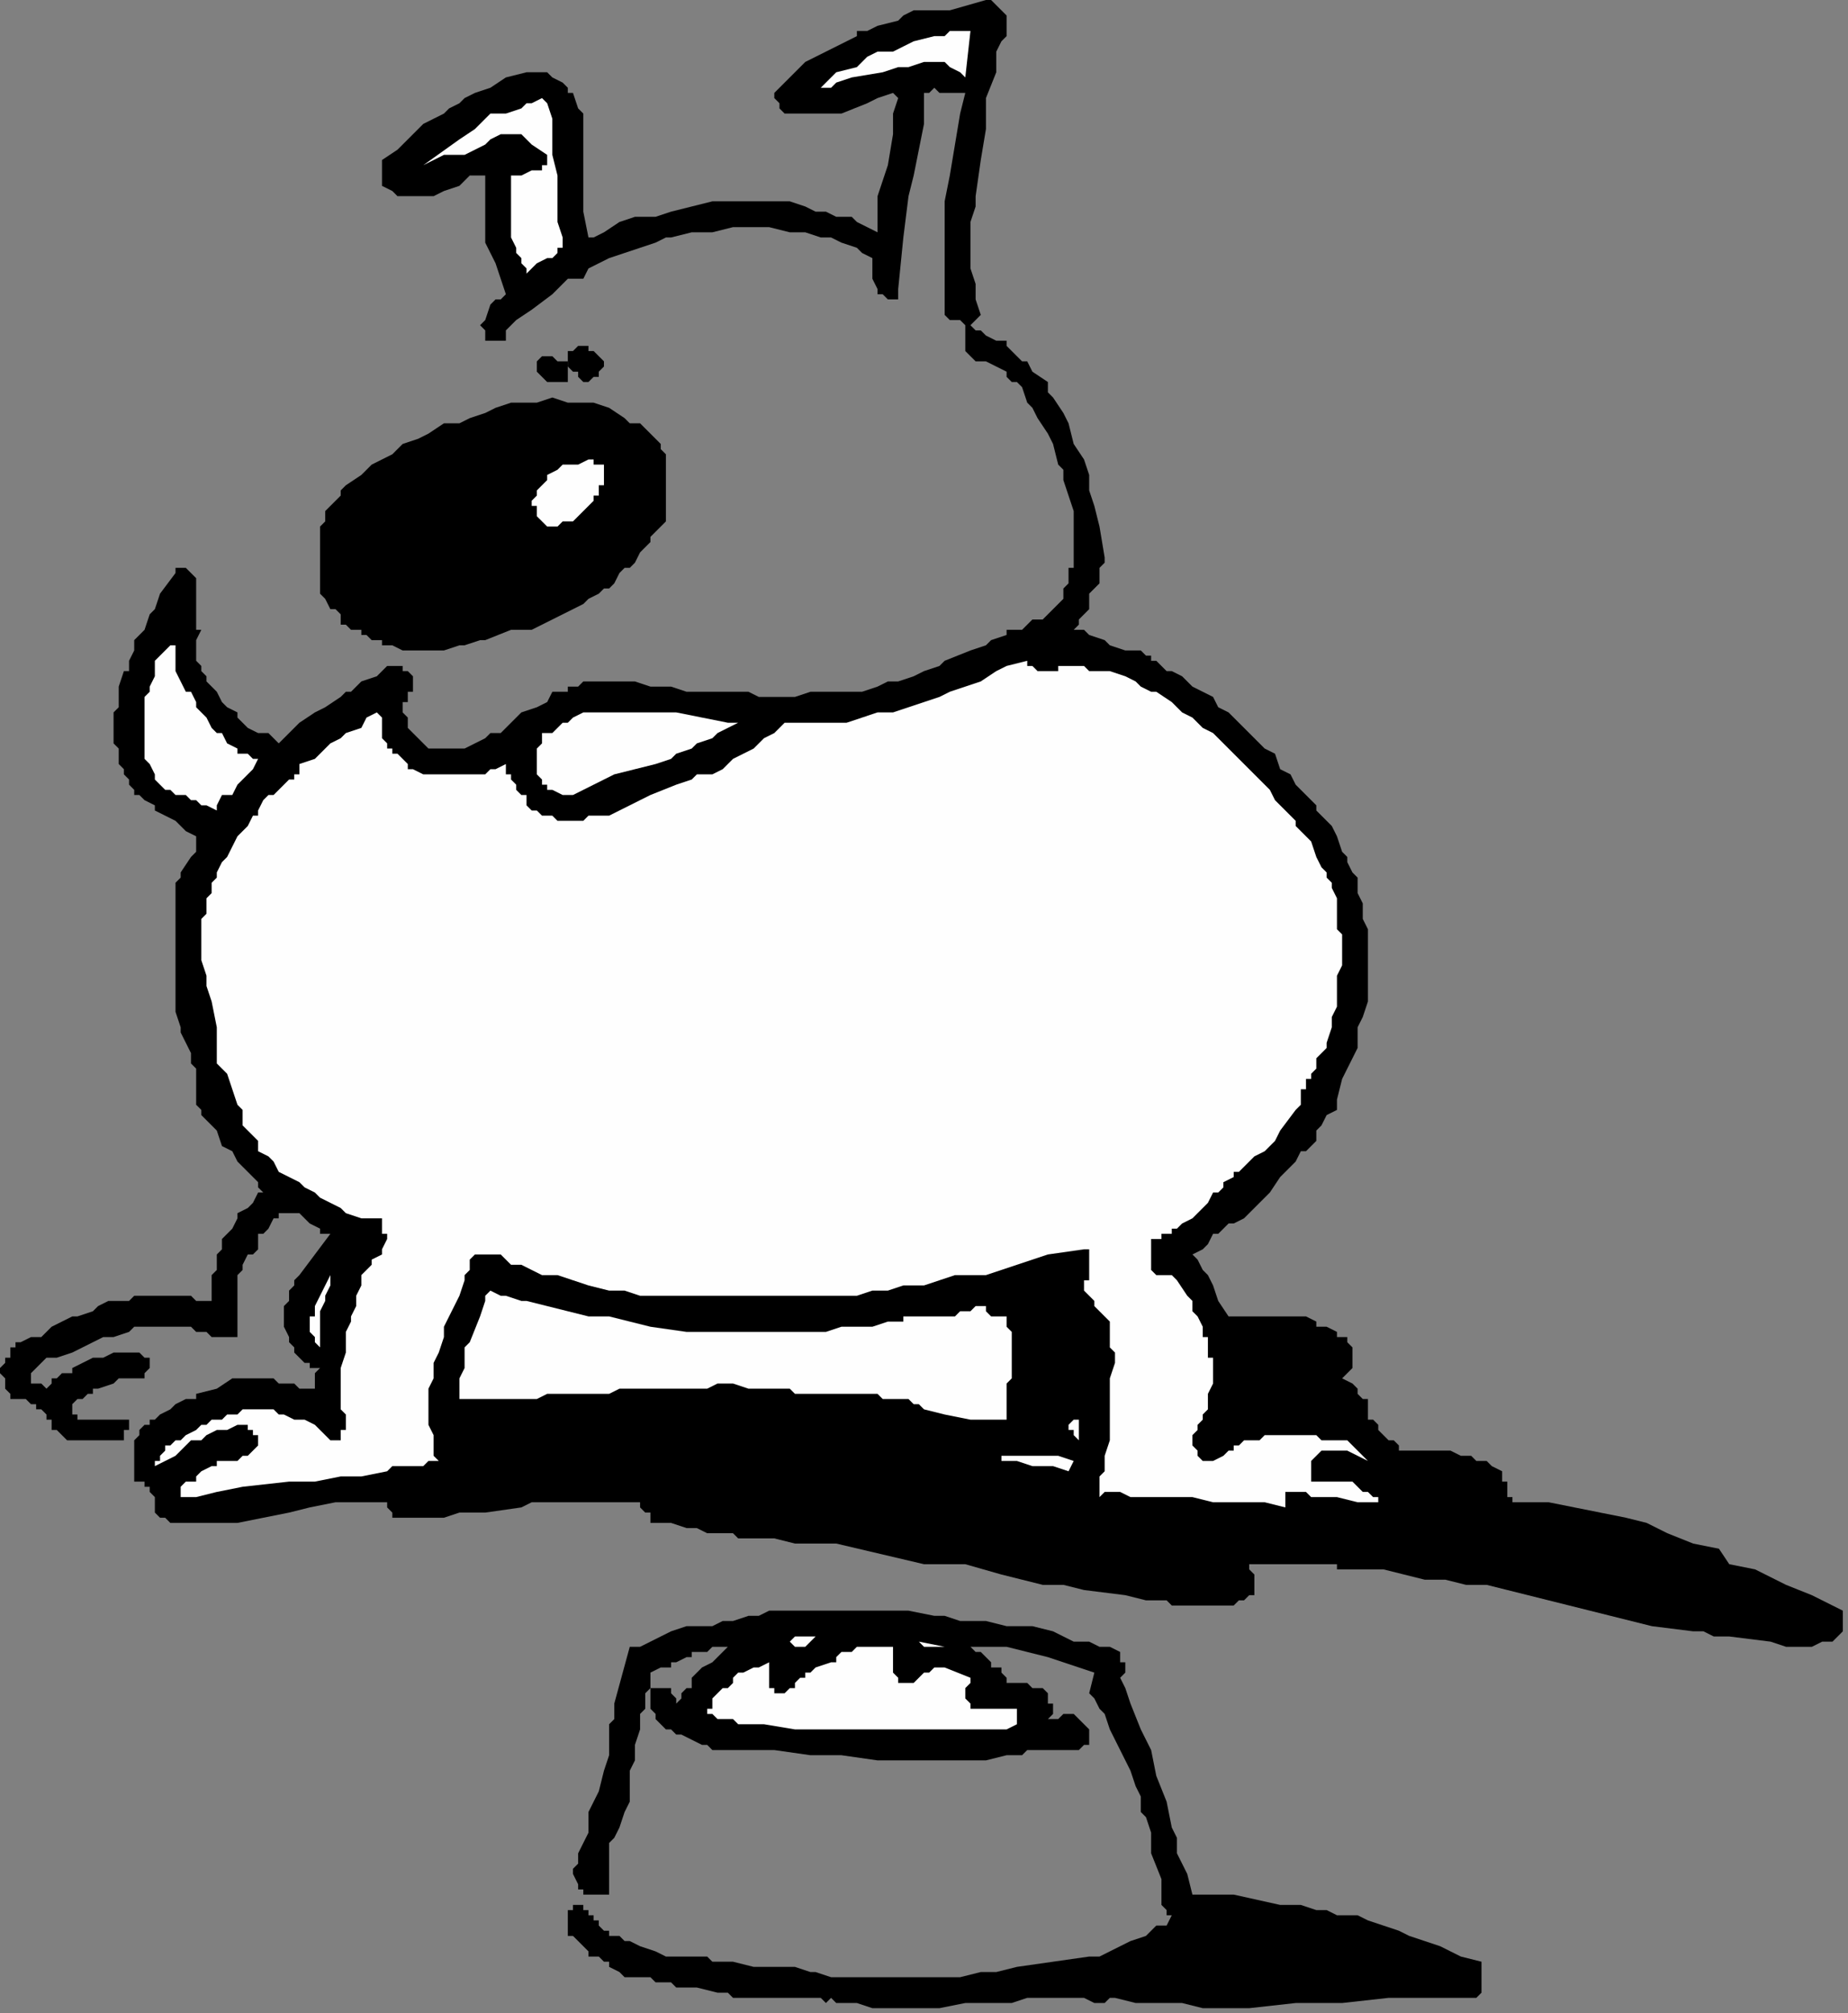 <?xml version="1.0" encoding="UTF-8" standalone="no"?>
<svg
   xmlns:dc="http://purl.org/dc/elements/1.1/"
   xmlns:cc="http://creativecommons.org/ns#"
   xmlns:rdf="http://www.w3.org/1999/02/22-rdf-syntax-ns#"
   xmlns:svg="http://www.w3.org/2000/svg"
   xmlns="http://www.w3.org/2000/svg"
   xmlns:sodipodi="http://sodipodi.sourceforge.net/DTD/sodipodi-0.dtd"
   xmlns:inkscape="http://www.inkscape.org/namespaces/inkscape"
   version="1.0"
   width="94.721mm"
   height="103.188mm"
   id="svg43"
   sodipodi:docname="CDOG046.WMF">
  <rect width="100%" height="100%" fill="#808080" stroke="none"/>
  <sodipodi:namedview
     pagecolor="#ffffff"
     bordercolor="#666666"
     borderopacity="1"
     objecttolerance="10"
     gridtolerance="10"
     guidetolerance="10"
     inkscape:pageopacity="0"
     inkscape:pageshadow="2"
     inkscape:window-width="640"
     inkscape:window-height="480"
     id="namedview45" />
  <defs
     id="defs3">
    <pattern
       id="WMFhbasepattern"
       patternUnits="userSpaceOnUse"
       width="6"
       height="6"
       x="0"
       y="0" />
  </defs>
  <path
     style="fill:#000000;fill-rule:evenodd;fill-opacity:1;stroke:none;"
     d="  M 195,3   L 195,3   L 195,4   L 195,4   L 195,5   L 195,6   L 195,7   L 194,8   L 193,10   L 193,12   L 193,14   L 191,19   L 191,25   L 190,31   L 189,38   L 189,40   L 188,43   L 188,50   L 188,52   L 189,55   L 189,58   L 190,61   L 189,62   L 189,62   L 189,62   L 188,63   L 189,64   L 189,64   L 190,64   L 190,64   L 191,65   L 193,66   L 195,66   L 195,67   L 197,69   L 198,70   L 199,70   L 200,72   L 203,74   L 203,76   L 204,77   L 206,80   L 207,82   L 208,86   L 210,89   L 211,92   L 211,95   L 212,98   L 213,102   L 214,108   L 214,109   L 213,110   L 213,110   L 213,112   L 213,113   L 212,114   L 212,114   L 211,115   L 211,116   L 211,117   L 211,118   L 211,118   L 210,119   L 209,120   L 209,121   L 208,122   L 207,122   L 210,122   L 211,123   L 214,124   L 215,125   L 218,126   L 219,126   L 221,126   L 222,127   L 223,127   L 223,128   L 224,128   L 224,128   L 225,129   L 225,129   L 226,130   L 227,130   L 227,130   L 229,131   L 231,133   L 233,134   L 235,135   L 236,137   L 238,138   L 240,140   L 242,142   L 243,143   L 245,145   L 247,146   L 248,149   L 250,150   L 251,152   L 253,154   L 255,156   L 255,157   L 256,158   L 258,160   L 259,162   L 259,162   L 260,165   L 261,166   L 261,167   L 262,169   L 263,170   L 263,171   L 263,173   L 264,175   L 264,176   L 264,178   L 265,180   L 265,183   L 265,184   L 265,186   L 265,187   L 265,188   L 265,191   L 265,192   L 265,194   L 264,197   L 263,199   L 263,201   L 263,203   L 262,205   L 260,209   L 259,213   L 259,215   L 257,216   L 256,218   L 255,219   L 255,221   L 254,222   L 253,223   L 252,223   L 251,225   L 248,228   L 246,231   L 243,234   L 241,236   L 239,237   L 238,237   L 237,238   L 236,239   L 235,239   L 234,241   L 233,242   L 231,243   L 232,244   L 233,246   L 234,247   L 235,249   L 236,252   L 238,255   L 239,255   L 240,255   L 242,255   L 243,255   L 245,255   L 246,255   L 247,255   L 249,255   L 251,255   L 251,255   L 253,255   L 255,256   L 255,257   L 257,257   L 259,258   L 259,259   L 260,259   L 260,259   L 261,259   L 261,259   L 261,260   L 261,260   L 262,261   L 262,261   L 262,262   L 262,263   L 262,264   L 262,265   L 260,267   L 262,268   L 263,269   L 263,270   L 264,271   L 265,271   L 265,272   L 265,273   L 265,274   L 265,274   L 265,275   L 266,275   L 267,276   L 267,277   L 268,278   L 269,279   L 270,279   L 271,280   L 271,281   L 274,281   L 276,281   L 279,281   L 279,281   L 281,281   L 283,282   L 283,282   L 285,282   L 286,283   L 287,283   L 288,283   L 289,284   L 291,285   L 291,286   L 291,287   L 292,287   L 292,287   L 292,288   L 292,288   L 292,289   L 292,289   L 292,290   L 292,290   L 293,290   L 293,291   L 294,291   L 295,291   L 295,291   L 298,291   L 300,291   L 305,292   L 310,293   L 315,294   L 319,295   L 323,297   L 328,299   L 333,300   L 335,303   L 340,304   L 346,307   L 351,309   L 355,311   L 357,312   L 357,313   L 357,314   L 357,315   L 357,316   L 356,317   L 355,318   L 353,318   L 351,319   L 349,319   L 347,319   L 346,319   L 343,318   L 335,317   L 332,317   L 330,316   L 328,316   L 320,315   L 312,313   L 304,311   L 300,310   L 296,309   L 292,308   L 288,307   L 284,307   L 280,306   L 276,306   L 272,305   L 268,304   L 263,304   L 263,304   L 263,304   L 262,304   L 260,304   L 259,304   L 259,303   L 259,303   L 259,303   L 258,303   L 258,303   L 257,303   L 255,303   L 255,303   L 254,303   L 252,303   L 251,303   L 247,303   L 243,303   L 243,303   L 243,303   L 243,303   L 242,303   L 242,303   L 242,304   L 243,305   L 243,306   L 243,307   L 243,307   L 243,308   L 243,308   L 243,309   L 242,309   L 242,309   L 241,310   L 240,310   L 239,311   L 238,311   L 237,311   L 236,311   L 235,311   L 234,311   L 233,311   L 232,311   L 230,311   L 229,311   L 227,311   L 226,310   L 222,310   L 218,309   L 210,308   L 206,307   L 202,307   L 194,305   L 187,303   L 179,303   L 162,299   L 158,299   L 154,299   L 150,298   L 146,298   L 145,298   L 143,298   L 142,297   L 139,297   L 137,297   L 135,296   L 133,296   L 130,295   L 129,295   L 129,295   L 128,295   L 128,295   L 127,295   L 126,295   L 126,294   L 126,294   L 126,293   L 125,293   L 124,292   L 124,291   L 124,291   L 121,291   L 118,291   L 115,291   L 112,291   L 110,291   L 106,291   L 103,291   L 101,292   L 94,293   L 91,293   L 89,293   L 86,294   L 82,294   L 80,294   L 77,294   L 76,294   L 76,293   L 76,293   L 75,292   L 75,291   L 74,291   L 74,291   L 72,291   L 70,291   L 67,291   L 65,291   L 60,292   L 56,293   L 46,295   L 42,295   L 38,295   L 36,295   L 35,295   L 34,295   L 34,295   L 33,295   L 32,294   L 31,294   L 30,293   L 30,293   L 30,292   L 30,292   L 30,291   L 30,291   L 30,290   L 29,289   L 29,289   L 29,288   L 29,288   L 28,288   L 28,287   L 27,287   L 27,287   L 27,287   L 26,287   L 26,286   L 26,285   L 26,284   L 26,283   L 26,282   L 26,281   L 26,280   L 26,279   L 26,279   L 26,279   L 27,278   L 27,277   L 28,276   L 29,276   L 29,275   L 30,275   L 30,275   L 31,274   L 33,273   L 34,272   L 36,271   L 38,271   L 38,270   L 42,269   L 45,267   L 46,267   L 46,267   L 47,267   L 49,267   L 50,267   L 50,267   L 53,267   L 54,268   L 57,268   L 58,269   L 61,269   L 61,269   L 61,269   L 61,268   L 61,268   L 61,268   L 61,267   L 61,267   L 61,266   L 62,265   L 62,265   L 62,265   L 61,265   L 60,265   L 60,265   L 60,264   L 59,264   L 59,264   L 58,263   L 58,263   L 57,262   L 57,261   L 56,260   L 56,259   L 56,259   L 55,257   L 55,256   L 55,255   L 55,254   L 55,253   L 56,252   L 56,251   L 56,250   L 57,249   L 57,248   L 58,247   L 58,247   L 64,239   L 63,239   L 63,239   L 62,239   L 62,239   L 62,238   L 60,237   L 59,236   L 58,235   L 58,235   L 58,235   L 58,235   L 57,235   L 57,235   L 56,235   L 56,235   L 55,235   L 55,235   L 54,235   L 54,235   L 54,235   L 54,236   L 53,236   L 52,238   L 51,239   L 50,239   L 50,240   L 50,242   L 49,243   L 48,243   L 47,245   L 47,246   L 46,247   L 46,248   L 46,249   L 46,251   L 46,251   L 46,253   L 46,254   L 46,255   L 46,255   L 46,255   L 46,256   L 46,258   L 46,259   L 46,259   L 46,259   L 46,259   L 46,259   L 46,259   L 45,259   L 45,259   L 44,259   L 43,259   L 43,259   L 42,259   L 42,259   L 41,259   L 41,259   L 40,258   L 39,258   L 39,258   L 38,258   L 37,257   L 34,257   L 34,257   L 32,257   L 30,257   L 30,257   L 28,257   L 27,257   L 26,257   L 25,258   L 22,259   L 20,259   L 18,260   L 14,262   L 11,263   L 10,263   L 9,263   L 8,264   L 7,265   L 6,266   L 6,267   L 6,267   L 6,267   L 6,267   L 6,267   L 6,267   L 6,267   L 6,268   L 7,268   L 8,268   L 9,269   L 10,268   L 10,267   L 11,267   L 12,266   L 14,266   L 14,265   L 16,264   L 18,263   L 18,263   L 19,263   L 20,263   L 22,262   L 25,262   L 25,262   L 26,262   L 26,262   L 27,262   L 27,262   L 28,263   L 28,263   L 28,263   L 29,263   L 29,264   L 29,264   L 29,265   L 28,266   L 28,266   L 28,267   L 28,267   L 27,267   L 27,267   L 26,267   L 25,267   L 23,267   L 22,268   L 19,269   L 18,269   L 18,270   L 17,270   L 16,271   L 15,271   L 15,271   L 14,272   L 14,273   L 14,273   L 14,274   L 15,274   L 15,275   L 15,275   L 16,275   L 17,275   L 18,275   L 19,275   L 21,275   L 22,275   L 22,275   L 23,275   L 24,275   L 24,275   L 25,275   L 25,275   L 25,275   L 25,276   L 25,277   L 24,277   L 24,278   L 24,278   L 24,279   L 23,279   L 23,279   L 22,279   L 22,279   L 21,279   L 20,279   L 19,279   L 18,279   L 18,279   L 17,279   L 15,279   L 14,279   L 14,279   L 13,279   L 12,278   L 12,278   L 11,277   L 10,277   L 10,276   L 10,276   L 10,276   L 10,275   L 9,275   L 9,274   L 9,274   L 8,273   L 8,273   L 8,273   L 7,273   L 7,272   L 6,272   L 6,272   L 6,272   L 5,271   L 3,271   L 2,271   L 2,271   L 2,270   L 2,270   L 2,270   L 1,269   L 1,269   L 1,268   L 1,268   L 1,267   L 0,266   L 0,265   L 0,265   L 1,264   L 1,263   L 1,263   L 2,263   L 2,262   L 2,261   L 3,261   L 3,260   L 4,260   L 6,259   L 8,259   L 9,258   L 10,257   L 10,257   L 12,256   L 14,255   L 15,255   L 18,254   L 19,253   L 21,252   L 23,252   L 25,252   L 26,251   L 26,251   L 29,251   L 30,251   L 33,251   L 34,251   L 37,251   L 38,252   L 41,252   L 41,251   L 41,251   L 41,249   L 41,247   L 42,246   L 42,245   L 42,243   L 42,243   L 43,242   L 43,240   L 44,239   L 45,238   L 46,236   L 46,235   L 48,234   L 49,233   L 50,231   L 51,231   L 51,231   L 50,230   L 50,229   L 49,228   L 49,228   L 48,227   L 47,226   L 46,225   L 45,223   L 43,222   L 42,219   L 41,218   L 40,217   L 39,216   L 39,215   L 38,214   L 38,212   L 38,211   L 38,211   L 38,211   L 38,210   L 38,210   L 38,209   L 38,207   L 37,206   L 37,204   L 36,202   L 35,200   L 35,199   L 34,196   L 34,195   L 34,193   L 34,190   L 34,186   L 34,185   L 34,182   L 34,178   L 34,178   L 34,176   L 34,175   L 34,174   L 34,174   L 34,172   L 34,171   L 35,170   L 35,169   L 37,166   L 38,165   L 38,163   L 38,162   L 38,162   L 36,161   L 35,160   L 34,159   L 32,158   L 30,157   L 30,156   L 28,155   L 28,155   L 27,154   L 26,154   L 26,153   L 25,152   L 25,151   L 24,150   L 24,150   L 24,149   L 23,148   L 23,147   L 23,146   L 23,145   L 22,144   L 22,142   L 22,142   L 22,140   L 22,138   L 23,137   L 23,135   L 23,134   L 23,133   L 24,130   L 25,130   L 25,128   L 26,126   L 26,124   L 28,122   L 29,119   L 30,118   L 31,115   L 34,111   L 34,111   L 34,110   L 34,110   L 34,110   L 35,110   L 35,110   L 36,110   L 36,110   L 37,111   L 37,111   L 38,112   L 38,113   L 38,113   L 38,114   L 38,114   L 38,115   L 38,116   L 38,118   L 38,119   L 38,121   L 38,122   L 39,122   L 38,124   L 38,124   L 38,125   L 38,126   L 38,126   L 38,127   L 38,128   L 39,129   L 39,130   L 39,130   L 40,131   L 40,132   L 41,133   L 42,134   L 42,134   L 43,136   L 44,137   L 46,138   L 46,139   L 47,140   L 48,141   L 50,142   L 52,142   L 54,144   L 58,140   L 61,138   L 63,137   L 66,135   L 67,134   L 68,134   L 70,132   L 73,131   L 74,130   L 74,130   L 74,130   L 75,129   L 75,129   L 76,129   L 76,129   L 76,129   L 77,129   L 77,129   L 78,129   L 78,129   L 78,129   L 78,130   L 78,130   L 79,130   L 80,131   L 80,132   L 80,133   L 80,134   L 79,134   L 79,134   L 79,135   L 79,135   L 79,135   L 79,136   L 78,136   L 78,138   L 79,139   L 79,140   L 79,141   L 80,142   L 80,142   L 81,143   L 81,143   L 82,144   L 82,144   L 83,145   L 83,145   L 84,145   L 86,145   L 86,145   L 89,145   L 90,145   L 90,145   L 92,144   L 94,143   L 95,142   L 97,142   L 98,141   L 101,138   L 104,137   L 106,136   L 107,134   L 109,134   L 110,134   L 110,133   L 112,133   L 113,132   L 114,132   L 120,132   L 123,132   L 126,133   L 130,133   L 133,134   L 136,134   L 140,134   L 142,134   L 145,134   L 147,135   L 150,135   L 152,135   L 154,135   L 157,134   L 159,134   L 162,134   L 165,134   L 167,134   L 170,133   L 170,133   L 172,132   L 174,132   L 177,131   L 179,130   L 182,129   L 183,128   L 188,126   L 191,125   L 192,124   L 195,123   L 195,122   L 197,122   L 198,122   L 198,122   L 199,121   L 199,121   L 200,120   L 200,120   L 201,120   L 202,120   L 202,120   L 203,119   L 204,118   L 205,117   L 206,116   L 206,115   L 206,114   L 207,113   L 207,112   L 207,110   L 208,110   L 208,109   L 208,108   L 208,107   L 208,106   L 208,105   L 208,103   L 208,102   L 208,100   L 208,99   L 207,96   L 206,93   L 206,91   L 205,90   L 204,86   L 203,84   L 201,81   L 200,79   L 199,78   L 198,75   L 197,74   L 196,74   L 195,73   L 195,72   L 193,71   L 191,70   L 190,70   L 189,70   L 188,69   L 187,68   L 187,67   L 187,66   L 187,66   L 187,66   L 187,65   L 187,64   L 187,64   L 187,64   L 187,63   L 187,63   L 186,62   L 185,62   L 184,62   L 184,62   L 183,61   L 183,58   L 183,55   L 183,53   L 183,50   L 183,47   L 183,45   L 183,39   L 184,34   L 185,28   L 186,22   L 187,18   L 186,18   L 186,18   L 185,18   L 184,18   L 183,18   L 182,18   L 181,17   L 180,18   L 180,18   L 179,18   L 179,18   L 179,19   L 179,20   L 179,24   L 178,29   L 177,34   L 176,38   L 175,46   L 174,56   L 174,56   L 174,57   L 174,57   L 174,58   L 173,58   L 173,58   L 172,58   L 171,57   L 170,57   L 170,56   L 170,56   L 169,54   L 169,54   L 169,53   L 169,52   L 169,51   L 169,50   L 169,50   L 167,49   L 166,48   L 163,47   L 161,46   L 159,46   L 156,45   L 153,45   L 149,44   L 146,44   L 142,44   L 138,45   L 136,45   L 134,45   L 130,46   L 129,46   L 127,47   L 124,48   L 121,49   L 118,50   L 114,52   L 113,54   L 110,54   L 107,57   L 103,60   L 100,62   L 99,63   L 98,64   L 98,66   L 98,66   L 97,66   L 97,66   L 96,66   L 96,66   L 96,66   L 95,66   L 94,66   L 94,65   L 94,64   L 94,64   L 93,63   L 94,62   L 95,59   L 96,58   L 96,58   L 97,58   L 98,57   L 97,54   L 96,51   L 95,49   L 94,47   L 94,46   L 94,43   L 94,42   L 94,40   L 94,38   L 94,36   L 94,34   L 94,34   L 92,34   L 91,34   L 89,36   L 86,37   L 84,38   L 82,38   L 82,38   L 80,38   L 79,38   L 78,38   L 77,38   L 76,37   L 76,37   L 74,36   L 74,35   L 74,34   L 74,33   L 74,33   L 74,32   L 74,31   L 77,29   L 80,26   L 82,24   L 84,23   L 86,22   L 87,21   L 89,20   L 90,19   L 92,18   L 95,17   L 98,15   L 102,14   L 103,14   L 104,14   L 106,14   L 107,15   L 109,16   L 110,17   L 110,18   L 111,18   L 112,21   L 113,22   L 113,22   L 113,23   L 113,25   L 113,30   L 113,35   L 113,41   L 114,46   L 115,46   L 117,45   L 120,43   L 123,42   L 127,42   L 130,41   L 134,40   L 138,39   L 142,39   L 146,39   L 149,39   L 153,39   L 156,40   L 158,41   L 160,41   L 162,42   L 163,42   L 165,42   L 166,43   L 168,44   L 170,45   L 170,45   L 170,42   L 170,38   L 172,32   L 173,26   L 173,22   L 174,19   L 173,18   L 170,19   L 168,20   L 163,22   L 160,22   L 158,22   L 155,22   L 154,22   L 153,22   L 152,22   L 152,22   L 151,21   L 151,20   L 150,19   L 150,18   L 151,17   L 152,16   L 153,15   L 154,14   L 154,14   L 155,13   L 156,12   L 158,11   L 160,10   L 164,8   L 166,7   L 166,6   L 168,6   L 170,5   L 174,4   L 175,3   L 177,2   L 180,2   L 184,2   L 191,0   L 191,0   L 191,0   L 192,0   L 192,0   L 193,1   L 194,2   L 194,2   L 195,3  z "
     id="path5" />
  <path
     style="fill:#fefefe;fill-rule:evenodd;fill-opacity:1;stroke:none;"
     d="  M 187,15   L 187,15   L 186,14   L 184,13   L 184,13   L 183,12   L 183,12   L 182,12   L 179,12   L 176,13   L 174,13   L 171,14   L 165,15   L 162,16   L 161,17   L 159,17   L 161,15   L 162,14   L 166,13   L 168,11   L 170,10   L 171,10   L 173,10   L 175,9   L 177,8   L 181,7   L 183,7   L 184,6   L 187,6   L 188,6   L 187,15  z "
     id="path7" />
  <path
     style="fill:#fefefe;fill-rule:evenodd;fill-opacity:1;stroke:none;"
     d="  M 106,20   L 106,20   L 107,23   L 107,25   L 107,26   L 107,30   L 108,34   L 108,37   L 108,40   L 108,43   L 109,46   L 109,47   L 109,48   L 109,48   L 108,48   L 108,49   L 107,50   L 106,50   L 104,51   L 103,52   L 102,53   L 102,52   L 101,51   L 101,50   L 100,49   L 100,48   L 99,46   L 99,44   L 99,42   L 99,40   L 99,35   L 99,34   L 100,34   L 101,34   L 103,33   L 105,33   L 105,32   L 106,32   L 106,31   L 106,30   L 106,30   L 106,30   L 103,28   L 102,27   L 102,27   L 101,26   L 99,26   L 98,26   L 97,26   L 95,27   L 94,28   L 90,30   L 86,30   L 82,32   L 89,27   L 92,25   L 95,22   L 97,22   L 98,22   L 101,21   L 102,20   L 103,20   L 105,19   L 106,20   L 106,20  z "
     id="path9" />
  <path
     style="fill:#000000;fill-rule:evenodd;fill-opacity:1;stroke:none;"
     d="  M 117,70   L 117,70   L 117,70   L 117,71   L 116,72   L 116,73   L 115,73   L 114,74   L 114,74   L 113,74   L 112,73   L 112,72   L 111,72   L 110,71   L 110,70   L 110,70   L 110,70   L 110,69   L 110,68   L 111,68   L 111,68   L 112,67   L 112,67   L 113,67   L 114,67   L 114,67   L 114,68   L 115,68   L 115,68   L 116,69   L 116,69   L 117,70  z "
     id="path11" />
  <path
     style="fill:#000000;fill-rule:evenodd;fill-opacity:1;stroke:none;"
     d="  M 109,70   L 109,70   L 110,70   L 110,71   L 110,72   L 110,73   L 110,74   L 109,74   L 109,74   L 108,74   L 107,74   L 106,74   L 106,74   L 105,73   L 104,72   L 104,71   L 104,70   L 104,70   L 104,70   L 105,69   L 106,69   L 106,69   L 106,69   L 107,69   L 108,70   L 109,70   L 109,70  z "
     id="path13" />
  <path
     style="fill:#000000;fill-rule:evenodd;fill-opacity:1;stroke:none;"
     d="  M 128,86   L 128,86   L 128,87   L 129,88   L 129,89   L 129,90   L 129,91   L 129,93   L 129,96   L 129,98   L 129,99   L 129,101   L 128,102   L 127,103   L 126,104   L 126,105   L 125,106   L 124,107   L 123,109   L 122,110   L 121,110   L 120,111   L 119,113   L 118,114   L 117,114   L 116,115   L 114,116   L 113,117   L 111,118   L 109,119   L 107,120   L 105,121   L 103,122   L 99,122   L 94,124   L 93,124   L 90,125   L 89,125   L 86,126   L 84,126   L 82,126   L 82,126   L 82,126   L 82,126   L 81,126   L 80,126   L 79,126   L 79,126   L 79,126   L 78,126   L 78,126   L 76,125   L 74,125   L 74,124   L 72,124   L 71,123   L 70,123   L 70,122   L 69,122   L 68,122   L 67,121   L 66,121   L 66,119   L 65,118   L 64,118   L 63,116   L 62,115   L 62,114   L 62,114   L 62,113   L 62,111   L 62,110   L 62,108   L 62,108   L 62,107   L 62,106   L 62,104   L 62,103   L 62,102   L 63,101   L 63,99   L 64,98   L 65,97   L 66,96   L 66,95   L 67,94   L 70,92   L 72,90   L 74,89   L 76,88   L 78,86   L 81,85   L 83,84   L 86,82   L 89,82   L 91,81   L 94,80   L 96,79   L 99,78   L 102,78   L 104,78   L 107,77   L 110,78   L 113,78   L 115,78   L 118,79   L 121,81   L 122,82   L 124,82   L 124,82   L 125,83   L 126,84   L 127,85   L 128,86  z "
     id="path15" />
  <path
     style="fill:#fefefe;fill-rule:evenodd;fill-opacity:1;stroke:none;"
     d="  M 117,91   L 117,91   L 117,92   L 117,92   L 117,93   L 117,94   L 116,94   L 116,95   L 116,96   L 115,96   L 115,97   L 114,98   L 114,98   L 113,99   L 113,99   L 112,100   L 111,101   L 110,101   L 110,101   L 109,101   L 108,102   L 108,102   L 107,102   L 106,102   L 106,102   L 106,102   L 105,101   L 105,101   L 104,100   L 104,99   L 104,98   L 103,98   L 103,98   L 103,97   L 103,97   L 104,96   L 104,96   L 104,95   L 105,94   L 105,94   L 106,93   L 106,93   L 106,92   L 108,91   L 109,90   L 110,90   L 112,90   L 114,89   L 114,89   L 114,89   L 115,89   L 115,90   L 116,90   L 117,90   L 117,91  z "
     id="path17" />
  <path
     style="fill:#fefefe;fill-rule:evenodd;fill-opacity:1;stroke:none;"
     d="  M 34,128   L 34,128   L 34,129   L 34,130   L 34,130   L 35,132   L 36,134   L 37,134   L 38,136   L 38,137   L 39,138   L 40,139   L 41,141   L 42,142   L 43,142   L 44,144   L 46,145   L 46,146   L 48,146   L 48,146   L 48,146   L 49,147   L 49,147   L 50,147   L 49,149   L 48,150   L 46,152   L 45,154   L 43,154   L 42,156   L 42,157   L 40,156   L 39,156   L 38,155   L 37,155   L 36,154   L 35,154   L 34,154   L 33,153   L 32,153   L 31,152   L 30,151   L 30,150   L 30,150   L 29,148   L 28,147   L 28,146   L 28,144   L 28,142   L 28,142   L 28,140   L 28,138   L 28,137   L 28,135   L 29,134   L 29,133   L 30,131   L 30,130   L 30,128   L 31,127   L 32,126   L 33,125   L 33,125   L 33,125   L 34,125   L 34,126   L 34,126   L 34,126   L 34,127   L 34,128   L 34,128   L 34,128  z "
     id="path19" />
  <path
     style="fill:#fefefe;fill-rule:evenodd;fill-opacity:1;stroke:none;"
     d="  M 205,130   L 205,130   L 205,129   L 206,129   L 207,129   L 207,129   L 208,129   L 208,129   L 209,129   L 210,129   L 211,130   L 212,130   L 212,130   L 213,130   L 213,130   L 215,130   L 215,130   L 218,131   L 220,132   L 221,133   L 223,134   L 224,134   L 227,136   L 229,138   L 231,139   L 233,141   L 235,142   L 237,144   L 239,146   L 240,147   L 243,150   L 246,153   L 247,155   L 249,157   L 251,159   L 251,160   L 252,161   L 253,162   L 254,163   L 255,166   L 256,168   L 257,169   L 257,170   L 258,171   L 258,172   L 259,174   L 259,174   L 259,176   L 259,177   L 259,178   L 259,180   L 260,181   L 260,182   L 260,185   L 260,186   L 260,187   L 259,189   L 259,190   L 259,192   L 259,195   L 258,197   L 258,199   L 257,202   L 257,203   L 256,204   L 255,205   L 255,207   L 255,207   L 254,208   L 254,209   L 253,209   L 253,209   L 253,210   L 253,210   L 253,211   L 252,211   L 252,212   L 252,213   L 252,214   L 252,214   L 251,215   L 251,215   L 248,219   L 247,221   L 246,222   L 245,223   L 243,224   L 241,226   L 240,227   L 239,227   L 239,228   L 237,229   L 237,230   L 236,231   L 235,231   L 234,233   L 233,234   L 231,236   L 229,237   L 228,238   L 227,238   L 227,238   L 227,239   L 227,239   L 226,239   L 225,239   L 225,239   L 225,240   L 225,240   L 225,240   L 224,240   L 224,240   L 223,240   L 223,241   L 223,242   L 223,243   L 223,243   L 223,243   L 223,243   L 223,244   L 223,245   L 223,246   L 223,246   L 224,247   L 224,247   L 225,247   L 225,247   L 226,247   L 226,247   L 227,247   L 227,247   L 227,247   L 227,247   L 228,248   L 230,251   L 231,252   L 231,253   L 231,254   L 232,255   L 232,255   L 233,257   L 233,258   L 233,259   L 234,259   L 234,261   L 234,262   L 234,263   L 235,263   L 235,265   L 235,266   L 235,267   L 235,268   L 234,270   L 234,271   L 234,272   L 234,273   L 233,274   L 233,275   L 232,276   L 232,277   L 231,278   L 231,278   L 231,279   L 231,279   L 231,279   L 231,280   L 231,280   L 232,281   L 232,281   L 232,282   L 233,283   L 234,283   L 234,283   L 234,283   L 235,283   L 235,283   L 235,283   L 237,282   L 238,281   L 239,281   L 239,280   L 240,280   L 241,279   L 242,279   L 243,279   L 243,279   L 244,279   L 245,278   L 247,278   L 247,278   L 249,278   L 251,278   L 253,278   L 255,278   L 256,279   L 259,279   L 260,279   L 261,279   L 262,280   L 263,281   L 265,283   L 263,282   L 261,281   L 259,281   L 259,281   L 259,281   L 257,281   L 256,281   L 255,282   L 255,282   L 255,282   L 254,283   L 254,283   L 254,284   L 254,284   L 254,285   L 254,285   L 254,286   L 254,286   L 254,287   L 255,287   L 255,287   L 256,287   L 258,287   L 260,287   L 262,287   L 263,288   L 263,288   L 264,289   L 265,289   L 266,290   L 267,290   L 267,291   L 267,291   L 268,291   L 266,291   L 263,291   L 259,290   L 256,290   L 254,290   L 253,289   L 251,289   L 251,289   L 249,289   L 249,290   L 249,290   L 249,291   L 249,291   L 249,291   L 249,291   L 249,292   L 245,291   L 242,291   L 239,291   L 235,291   L 231,290   L 228,290   L 226,290   L 224,290   L 223,290   L 222,290   L 221,290   L 220,290   L 220,290   L 219,290   L 217,289   L 216,289   L 215,289   L 215,289   L 215,289   L 214,289   L 214,289   L 213,290   L 213,290   L 213,289   L 213,289   L 213,288   L 213,288   L 213,287   L 213,287   L 213,286   L 214,285   L 214,284   L 214,284   L 214,283   L 214,282   L 215,279   L 215,276   L 215,274   L 215,271   L 215,269   L 215,267   L 216,264   L 216,263   L 216,262   L 215,261   L 215,260   L 215,259   L 215,258   L 215,257   L 215,256   L 214,255   L 214,255   L 213,254   L 212,253   L 212,252   L 211,251   L 211,251   L 210,250   L 210,249   L 210,249   L 210,249   L 210,248   L 211,248   L 211,248   L 211,247   L 211,247   L 211,246   L 211,245   L 211,244   L 211,244   L 211,243   L 211,243   L 211,243   L 211,243   L 211,243   L 211,242   L 210,242   L 203,243   L 197,245   L 191,247   L 185,247   L 182,248   L 179,249   L 175,249   L 172,250   L 169,250   L 166,251   L 159,251   L 156,251   L 153,251   L 150,251   L 146,251   L 143,251   L 140,251   L 137,251   L 134,251   L 130,251   L 127,251   L 124,251   L 121,250   L 118,250   L 114,249   L 111,248   L 108,247   L 105,247   L 101,245   L 99,245   L 98,244   L 97,243   L 96,243   L 95,243   L 94,243   L 94,243   L 94,243   L 94,243   L 93,243   L 93,243   L 93,243   L 92,243   L 91,244   L 91,245   L 91,246   L 90,247   L 90,248   L 89,251   L 88,253   L 87,255   L 86,257   L 86,259   L 85,262   L 84,264   L 84,267   L 83,269   L 83,271   L 83,274   L 83,276   L 84,278   L 84,280   L 84,282   L 85,283   L 84,283   L 83,283   L 83,283   L 82,284   L 82,284   L 81,284   L 80,284   L 78,284   L 78,284   L 78,284   L 77,284   L 76,284   L 75,285   L 75,285   L 70,286   L 66,286   L 61,287   L 56,287   L 47,288   L 42,289   L 38,290   L 35,290   L 35,289   L 35,289   L 35,288   L 35,288   L 36,287   L 36,287   L 37,287   L 37,287   L 38,287   L 38,286   L 39,285   L 41,284   L 41,284   L 42,284   L 42,283   L 42,283   L 42,283   L 43,283   L 44,283   L 46,283   L 47,282   L 47,282   L 48,282   L 49,281   L 49,281   L 49,281   L 50,280   L 50,279   L 50,279   L 50,279   L 50,279   L 50,278   L 50,278   L 49,278   L 49,277   L 49,277   L 48,277   L 48,276   L 48,276   L 47,276   L 47,276   L 46,276   L 46,276   L 44,277   L 43,277   L 42,277   L 40,278   L 39,279   L 38,279   L 37,279   L 36,280   L 34,282   L 32,283   L 30,284   L 30,283   L 30,283   L 31,283   L 31,282   L 31,282   L 32,281   L 32,280   L 33,280   L 34,279   L 34,279   L 35,279   L 36,278   L 38,277   L 39,276   L 40,276   L 41,275   L 42,275   L 43,275   L 44,274   L 45,274   L 46,274   L 47,273   L 48,273   L 50,273   L 51,273   L 53,273   L 54,274   L 55,274   L 57,275   L 58,275   L 59,275   L 61,276   L 62,277   L 63,278   L 64,279   L 65,279   L 65,279   L 66,279   L 66,279   L 66,278   L 66,278   L 66,278   L 66,277   L 67,277   L 67,276   L 67,276   L 67,275   L 67,275   L 67,275   L 67,274   L 67,274   L 66,273   L 66,272   L 66,271   L 66,271   L 66,271   L 66,270   L 66,270   L 66,269   L 66,265   L 67,262   L 67,259   L 67,258   L 68,256   L 68,255   L 69,253   L 69,251   L 70,249   L 70,247   L 71,246   L 72,245   L 72,244   L 74,243   L 74,243   L 74,242   L 75,240   L 75,239   L 75,239   L 74,239   L 74,238   L 74,238   L 74,237   L 74,237   L 74,236   L 74,236   L 73,236   L 73,236   L 72,236   L 71,236   L 70,236   L 67,235   L 66,234   L 64,233   L 62,232   L 61,231   L 59,230   L 58,229   L 56,228   L 54,227   L 53,225   L 52,224   L 50,223   L 50,221   L 49,220   L 48,219   L 47,218   L 47,215   L 46,214   L 45,211   L 44,208   L 43,207   L 43,207   L 42,206   L 42,205   L 42,203   L 42,203   L 42,201   L 42,199   L 41,194   L 40,191   L 40,189   L 39,186   L 39,184   L 39,182   L 39,179   L 39,178   L 40,177   L 40,176   L 40,175   L 40,174   L 41,173   L 41,171   L 42,170   L 42,170   L 42,169   L 43,167   L 44,166   L 46,162   L 48,160   L 49,158   L 50,158   L 50,157   L 51,155   L 52,154   L 53,154   L 54,153   L 55,152   L 56,151   L 57,151   L 57,151   L 57,151   L 57,150   L 58,150   L 58,150   L 58,150   L 58,149   L 58,149   L 58,148   L 61,147   L 62,146   L 64,144   L 66,143   L 67,142   L 70,141   L 71,139   L 73,138   L 74,139   L 74,140   L 74,141   L 74,142   L 74,142   L 74,143   L 75,144   L 75,145   L 76,145   L 76,146   L 77,146   L 78,147   L 78,147   L 79,148   L 79,149   L 80,149   L 82,150   L 82,150   L 82,150   L 83,150   L 85,150   L 86,150   L 87,150   L 88,150   L 90,150   L 90,150   L 92,150   L 93,150   L 94,150   L 95,149   L 96,149   L 98,148   L 98,147   L 98,148   L 98,150   L 99,150   L 99,151   L 100,152   L 100,153   L 101,154   L 102,154   L 102,155   L 102,155   L 102,156   L 103,157   L 104,157   L 105,158   L 106,158   L 106,158   L 107,158   L 108,159   L 109,159   L 110,159   L 110,159   L 111,159   L 112,159   L 113,159   L 114,158   L 115,158   L 118,158   L 126,154   L 131,152   L 134,151   L 135,150   L 138,150   L 140,149   L 142,147   L 144,146   L 146,145   L 148,143   L 150,142   L 151,141   L 152,140   L 155,140   L 157,140   L 158,140   L 160,140   L 161,140   L 164,140   L 167,139   L 170,138   L 173,138   L 176,137   L 179,136   L 182,135   L 184,134   L 187,133   L 190,132   L 193,130   L 195,129   L 199,128   L 199,128   L 199,129   L 200,129   L 201,130   L 202,130   L 202,130   L 203,130   L 204,130   L 205,130  z "
     id="path21" />
  <path
     style="fill:#fefefe;fill-rule:evenodd;fill-opacity:1;stroke:none;"
     d="  M 141,140   L 141,140   L 141,140   L 141,140   L 142,140   L 142,140   L 142,140   L 143,140   L 143,140   L 141,141   L 139,142   L 138,143   L 135,144   L 134,145   L 131,146   L 130,147   L 127,148   L 123,149   L 119,150   L 111,154   L 110,154   L 110,154   L 109,154   L 107,153   L 106,153   L 106,153   L 106,153   L 106,152   L 106,152   L 105,152   L 105,151   L 105,151   L 104,150   L 104,149   L 104,148   L 104,146   L 104,146   L 104,145   L 104,145   L 105,144   L 105,143   L 105,143   L 105,142   L 106,142   L 107,142   L 108,141   L 109,140   L 110,140   L 111,139   L 113,138   L 114,138   L 115,138   L 117,138   L 118,138   L 120,138   L 122,138   L 124,138   L 126,138   L 129,138   L 131,138   L 136,139   L 141,140  z "
     id="path23" />
  <path
     style="fill:#fefefe;fill-rule:evenodd;fill-opacity:1;stroke:none;"
     d="  M 62,261   L 62,261   L 61,260   L 61,259   L 61,259   L 60,258   L 60,258   L 60,257   L 60,256   L 60,255   L 61,255   L 61,254   L 61,253   L 62,251   L 62,251   L 64,247   L 64,249   L 63,251   L 63,252   L 62,254   L 62,257   L 62,261  z "
     id="path25" />
  <path
     style="fill:#fefefe;fill-rule:evenodd;fill-opacity:1;stroke:none;"
     d="  M 126,257   L 126,257   L 133,258   L 136,258   L 138,258   L 142,258   L 145,258   L 150,258   L 154,258   L 157,258   L 160,258   L 163,257   L 166,257   L 169,257   L 172,256   L 175,256   L 175,256   L 175,255   L 175,255   L 176,255   L 176,255   L 176,255   L 177,255   L 177,255   L 177,255   L 178,255   L 179,255   L 179,255   L 180,255   L 181,255   L 182,255   L 182,255   L 183,255   L 183,255   L 183,255   L 185,255   L 186,254   L 188,254   L 189,253   L 190,253   L 191,253   L 191,254   L 191,254   L 192,255   L 193,255   L 194,255   L 195,255   L 195,256   L 195,256   L 195,256   L 195,257   L 196,258   L 196,259   L 196,259   L 196,261   L 196,262   L 196,263   L 196,263   L 196,264   L 196,267   L 195,268   L 195,272   L 195,273   L 195,274   L 195,275   L 195,275   L 195,275   L 196,275   L 195,275   L 192,275   L 190,275   L 188,275   L 183,274   L 179,273   L 179,273   L 178,272   L 177,272   L 176,271   L 175,271   L 174,271   L 174,271   L 173,271   L 172,271   L 171,271   L 170,270   L 168,270   L 166,270   L 165,270   L 163,270   L 160,270   L 157,270   L 155,270   L 154,270   L 153,269   L 150,269   L 147,269   L 145,269   L 142,268   L 139,268   L 137,269   L 134,269   L 131,269   L 120,269   L 118,270   L 115,270   L 112,270   L 110,270   L 106,270   L 104,271   L 102,271   L 99,271   L 97,271   L 94,271   L 89,271   L 89,269   L 89,267   L 89,267   L 90,265   L 90,263   L 90,263   L 90,261   L 91,260   L 93,255   L 94,252   L 94,251   L 95,250   L 97,251   L 98,251   L 101,252   L 102,252   L 106,253   L 110,254   L 114,255   L 118,255   L 126,257  z "
     id="path27" />
  <path
     style="fill:#fefefe;fill-rule:evenodd;fill-opacity:1;stroke:none;"
     d="  M 258,271   L 258,271   L 257,271   L 257,271   L 257,271   L 257,271   L 257,271   L 258,271   L 258,271   L 258,271  z "
     id="path29" />
  <path
     style="fill:#fefefe;fill-rule:evenodd;fill-opacity:1;stroke:none;"
     d="  M 209,275   L 209,275   L 209,275   L 209,276   L 209,277   L 209,277   L 209,278   L 209,278   L 209,279   L 208,278   L 208,277   L 208,277   L 207,277   L 207,277   L 207,276   L 207,276   L 206,276   L 207,276   L 207,276   L 207,276   L 208,275   L 209,275   L 209,275  z "
     id="path31" />
  <path
     style="fill:#fefefe;fill-rule:evenodd;fill-opacity:1;stroke:none;"
     d="  M 208,283   L 208,283   L 208,283   L 207,285   L 204,284   L 200,284   L 197,283   L 194,283   L 194,282   L 194,282   L 194,282   L 194,282   L 194,282   L 195,282   L 195,282   L 195,282   L 195,282   L 195,282   L 199,282   L 202,282   L 205,282   L 208,283  z "
     id="path33" />
  <path
     style="fill:#000000;fill-rule:evenodd;fill-opacity:1;stroke:none;"
     d="  M 217,320   L 217,320   L 217,321   L 217,322   L 218,322   L 218,323   L 218,323   L 218,323   L 218,324   L 218,324   L 217,325   L 217,325   L 218,327   L 219,330   L 221,335   L 223,339   L 224,344   L 226,349   L 227,354   L 228,356   L 228,359   L 229,361   L 230,363   L 231,367   L 233,367   L 235,367   L 239,367   L 248,369   L 252,369   L 255,370   L 257,370   L 259,371   L 261,371   L 263,371   L 265,372   L 271,374   L 273,375   L 276,376   L 279,377   L 281,378   L 283,379   L 283,379   L 287,380   L 287,381   L 287,382   L 287,383   L 287,383   L 287,383   L 287,384   L 287,385   L 287,385   L 287,385   L 287,386   L 286,387   L 278,387   L 269,387   L 260,388   L 251,388   L 242,389   L 238,389   L 233,389   L 229,388   L 224,388   L 220,388   L 216,387   L 215,387   L 214,388   L 212,388   L 210,387   L 208,387   L 207,387   L 205,387   L 203,387   L 203,387   L 202,387   L 201,387   L 199,387   L 196,388   L 191,388   L 187,388   L 182,389   L 179,389   L 176,389   L 174,389   L 171,389   L 169,389   L 166,388   L 164,388   L 162,388   L 161,387   L 160,388   L 159,387   L 158,387   L 156,387   L 155,387   L 154,387   L 154,387   L 152,387   L 150,387   L 148,387   L 146,387   L 142,387   L 141,386   L 139,386   L 135,385   L 131,385   L 130,384   L 127,384   L 126,383   L 124,383   L 122,383   L 121,383   L 120,382   L 118,381   L 118,380   L 117,380   L 116,379   L 115,379   L 114,379   L 114,378   L 113,377   L 112,376   L 111,375   L 110,375   L 110,374   L 110,373   L 110,372   L 110,372   L 110,371   L 110,371   L 110,371   L 110,370   L 110,370   L 110,370   L 111,370   L 111,369   L 111,369   L 111,369   L 112,369   L 112,369   L 113,369   L 113,370   L 114,370   L 114,371   L 114,371   L 115,371   L 115,372   L 116,372   L 116,373   L 117,374   L 118,374   L 118,375   L 118,375   L 119,375   L 120,375   L 121,376   L 122,376   L 124,377   L 127,378   L 129,379   L 131,379   L 133,379   L 134,379   L 137,379   L 138,380   L 142,380   L 146,381   L 150,381   L 154,381   L 157,382   L 158,382   L 161,383   L 162,383   L 164,383   L 166,383   L 168,383   L 171,383   L 175,383   L 179,383   L 183,383   L 186,383   L 190,382   L 193,382   L 197,381   L 204,380   L 211,379   L 212,379   L 213,379   L 215,378   L 217,377   L 219,376   L 222,375   L 223,374   L 224,373   L 225,373   L 226,373   L 227,371   L 227,371   L 226,371   L 226,371   L 226,370   L 226,370   L 225,369   L 225,368   L 225,367   L 225,365   L 225,364   L 223,359   L 223,357   L 223,355   L 222,352   L 221,351   L 221,348   L 220,346   L 219,343   L 218,341   L 217,339   L 216,337   L 215,335   L 214,332   L 213,331   L 212,329   L 211,328   L 212,324   L 209,323   L 206,322   L 203,321   L 199,320   L 195,319   L 192,319   L 189,319   L 185,319   L 185,319   L 187,319   L 188,319   L 189,320   L 190,320   L 191,321   L 191,321   L 192,322   L 192,323   L 193,323   L 194,323   L 194,324   L 195,325   L 195,326   L 196,326   L 197,326   L 199,326   L 199,326   L 200,327   L 200,327   L 201,327   L 202,327   L 202,327   L 202,327   L 203,328   L 203,328   L 203,329   L 203,330   L 204,330   L 204,331   L 204,331   L 204,331   L 204,332   L 203,333   L 204,333   L 204,333   L 205,333   L 205,333   L 206,332   L 207,332   L 207,332   L 207,332   L 207,332   L 207,332   L 208,332   L 209,333   L 209,333   L 210,334   L 211,335   L 211,335   L 211,335   L 211,335   L 211,336   L 211,336   L 211,337   L 211,337   L 211,338   L 211,338   L 210,338   L 209,339   L 209,339   L 209,339   L 208,339   L 207,339   L 206,339   L 205,339   L 203,339   L 202,339   L 199,339   L 198,340   L 196,340   L 195,340   L 191,341   L 187,341   L 184,341   L 181,341   L 177,341   L 174,341   L 170,341   L 163,340   L 157,340   L 150,339   L 145,339   L 142,339   L 139,339   L 138,339   L 137,338   L 136,338   L 134,337   L 134,337   L 132,336   L 131,336   L 130,335   L 130,335   L 129,335   L 128,334   L 128,334   L 127,333   L 127,332   L 126,331   L 126,331   L 126,331   L 126,330   L 126,329   L 126,329   L 126,328   L 126,327   L 126,327   L 127,327   L 127,327   L 127,327   L 128,327   L 129,327   L 130,327   L 130,328   L 131,329   L 131,329   L 131,330   L 132,329   L 132,328   L 133,327   L 134,327   L 134,326   L 134,325   L 135,324   L 136,323   L 138,322   L 139,321   L 141,319   L 142,319   L 138,319   L 137,320   L 135,320   L 134,320   L 134,321   L 133,321   L 131,322   L 130,322   L 130,323   L 129,323   L 128,323   L 126,324   L 126,325   L 126,326   L 126,327   L 126,327   L 126,327   L 125,328   L 125,330   L 125,331   L 124,332   L 124,334   L 124,335   L 123,338   L 123,339   L 123,341   L 122,343   L 122,344   L 122,345   L 122,346   L 122,347   L 122,348   L 122,349   L 121,351   L 120,354   L 119,356   L 118,357   L 118,359   L 118,359   L 118,361   L 118,363   L 118,363   L 118,364   L 118,365   L 118,366   L 118,367   L 118,367   L 118,367   L 118,367   L 117,367   L 117,367   L 117,367   L 116,367   L 116,367   L 116,367   L 116,367   L 116,367   L 115,367   L 115,367   L 114,367   L 114,367   L 114,367   L 114,367   L 114,367   L 113,367   L 113,366   L 113,366   L 112,366   L 112,366   L 112,365   L 112,365   L 112,365   L 111,363   L 111,362   L 112,361   L 112,359   L 113,357   L 114,355   L 114,352   L 114,351   L 116,347   L 117,343   L 118,340   L 118,339   L 118,337   L 118,336   L 118,335   L 118,334   L 119,333   L 119,332   L 119,331   L 119,330   L 122,319   L 122,319   L 122,319   L 123,319   L 123,319   L 123,319   L 123,319   L 124,319   L 124,319   L 124,319   L 124,319   L 126,318   L 128,317   L 130,316   L 133,315   L 135,315   L 138,315   L 140,314   L 142,314   L 145,313   L 147,313   L 149,312   L 152,312   L 153,312   L 154,312   L 157,312   L 159,312   L 162,312   L 166,312   L 171,312   L 174,312   L 176,312   L 181,313   L 183,313   L 186,314   L 188,314   L 191,314   L 195,315   L 200,315   L 204,316   L 208,318   L 211,318   L 213,319   L 215,319   L 217,320  z "
     id="path35" />
  <path
     style="fill:#fefefe;fill-rule:evenodd;fill-opacity:1;stroke:none;"
     d="  M 158,317   L 158,317   L 157,318   L 156,319   L 155,319   L 154,319   L 154,319   L 154,319   L 154,319   L 154,319   L 154,319   L 153,318   L 153,318   L 153,318   L 154,317   L 154,317   L 155,317   L 157,317   L 158,317   L 158,317  z "
     id="path37" />
  <path
     style="fill:#fefefe;fill-rule:evenodd;fill-opacity:1;stroke:none;"
     d="  M 179,319   L 179,319   L 178,318   L 183,319   L 179,319  z "
     id="path39" />
  <path
     style="fill:#fefefe;fill-rule:evenodd;fill-opacity:1;stroke:none;"
     d="  M 173,319   L 173,319   L 173,321   L 173,322   L 173,323   L 173,323   L 173,323   L 173,324   L 173,324   L 174,325   L 174,325   L 174,326   L 174,326   L 175,326   L 176,326   L 176,326   L 177,326   L 178,325   L 179,324   L 180,324   L 181,323   L 182,323   L 183,323   L 183,323   L 183,323   L 188,325   L 188,325   L 188,326   L 187,327   L 187,327   L 187,328   L 187,328   L 187,329   L 187,329   L 187,329   L 188,330   L 188,330   L 188,331   L 189,331   L 190,331   L 191,331   L 191,331   L 191,331   L 192,331   L 194,331   L 194,331   L 195,331   L 195,331   L 196,331   L 196,331   L 197,331   L 197,331   L 197,334   L 195,335   L 192,335   L 190,335   L 187,335   L 185,335   L 183,335   L 178,335   L 173,335   L 168,335   L 163,335   L 159,335   L 158,335   L 156,335   L 154,335   L 148,334   L 145,334   L 143,334   L 142,333   L 141,333   L 139,333   L 138,332   L 137,332   L 137,331   L 138,331   L 138,330   L 138,329   L 139,328   L 140,327   L 141,327   L 142,326   L 142,325   L 143,324   L 144,324   L 146,323   L 146,323   L 147,323   L 149,322   L 149,323   L 149,323   L 149,324   L 149,325   L 149,325   L 149,326   L 149,326   L 149,327   L 150,327   L 150,327   L 150,327   L 150,327   L 150,328   L 151,328   L 152,328   L 152,328   L 153,327   L 153,327   L 154,327   L 154,326   L 155,325   L 155,325   L 156,325   L 156,324   L 157,324   L 157,324   L 158,323   L 161,322   L 162,322   L 162,321   L 163,320   L 165,320   L 166,319   L 166,319   L 168,319   L 169,319   L 170,319   L 171,319   L 172,319   L 173,319  z "
     id="path41" />
</svg>
